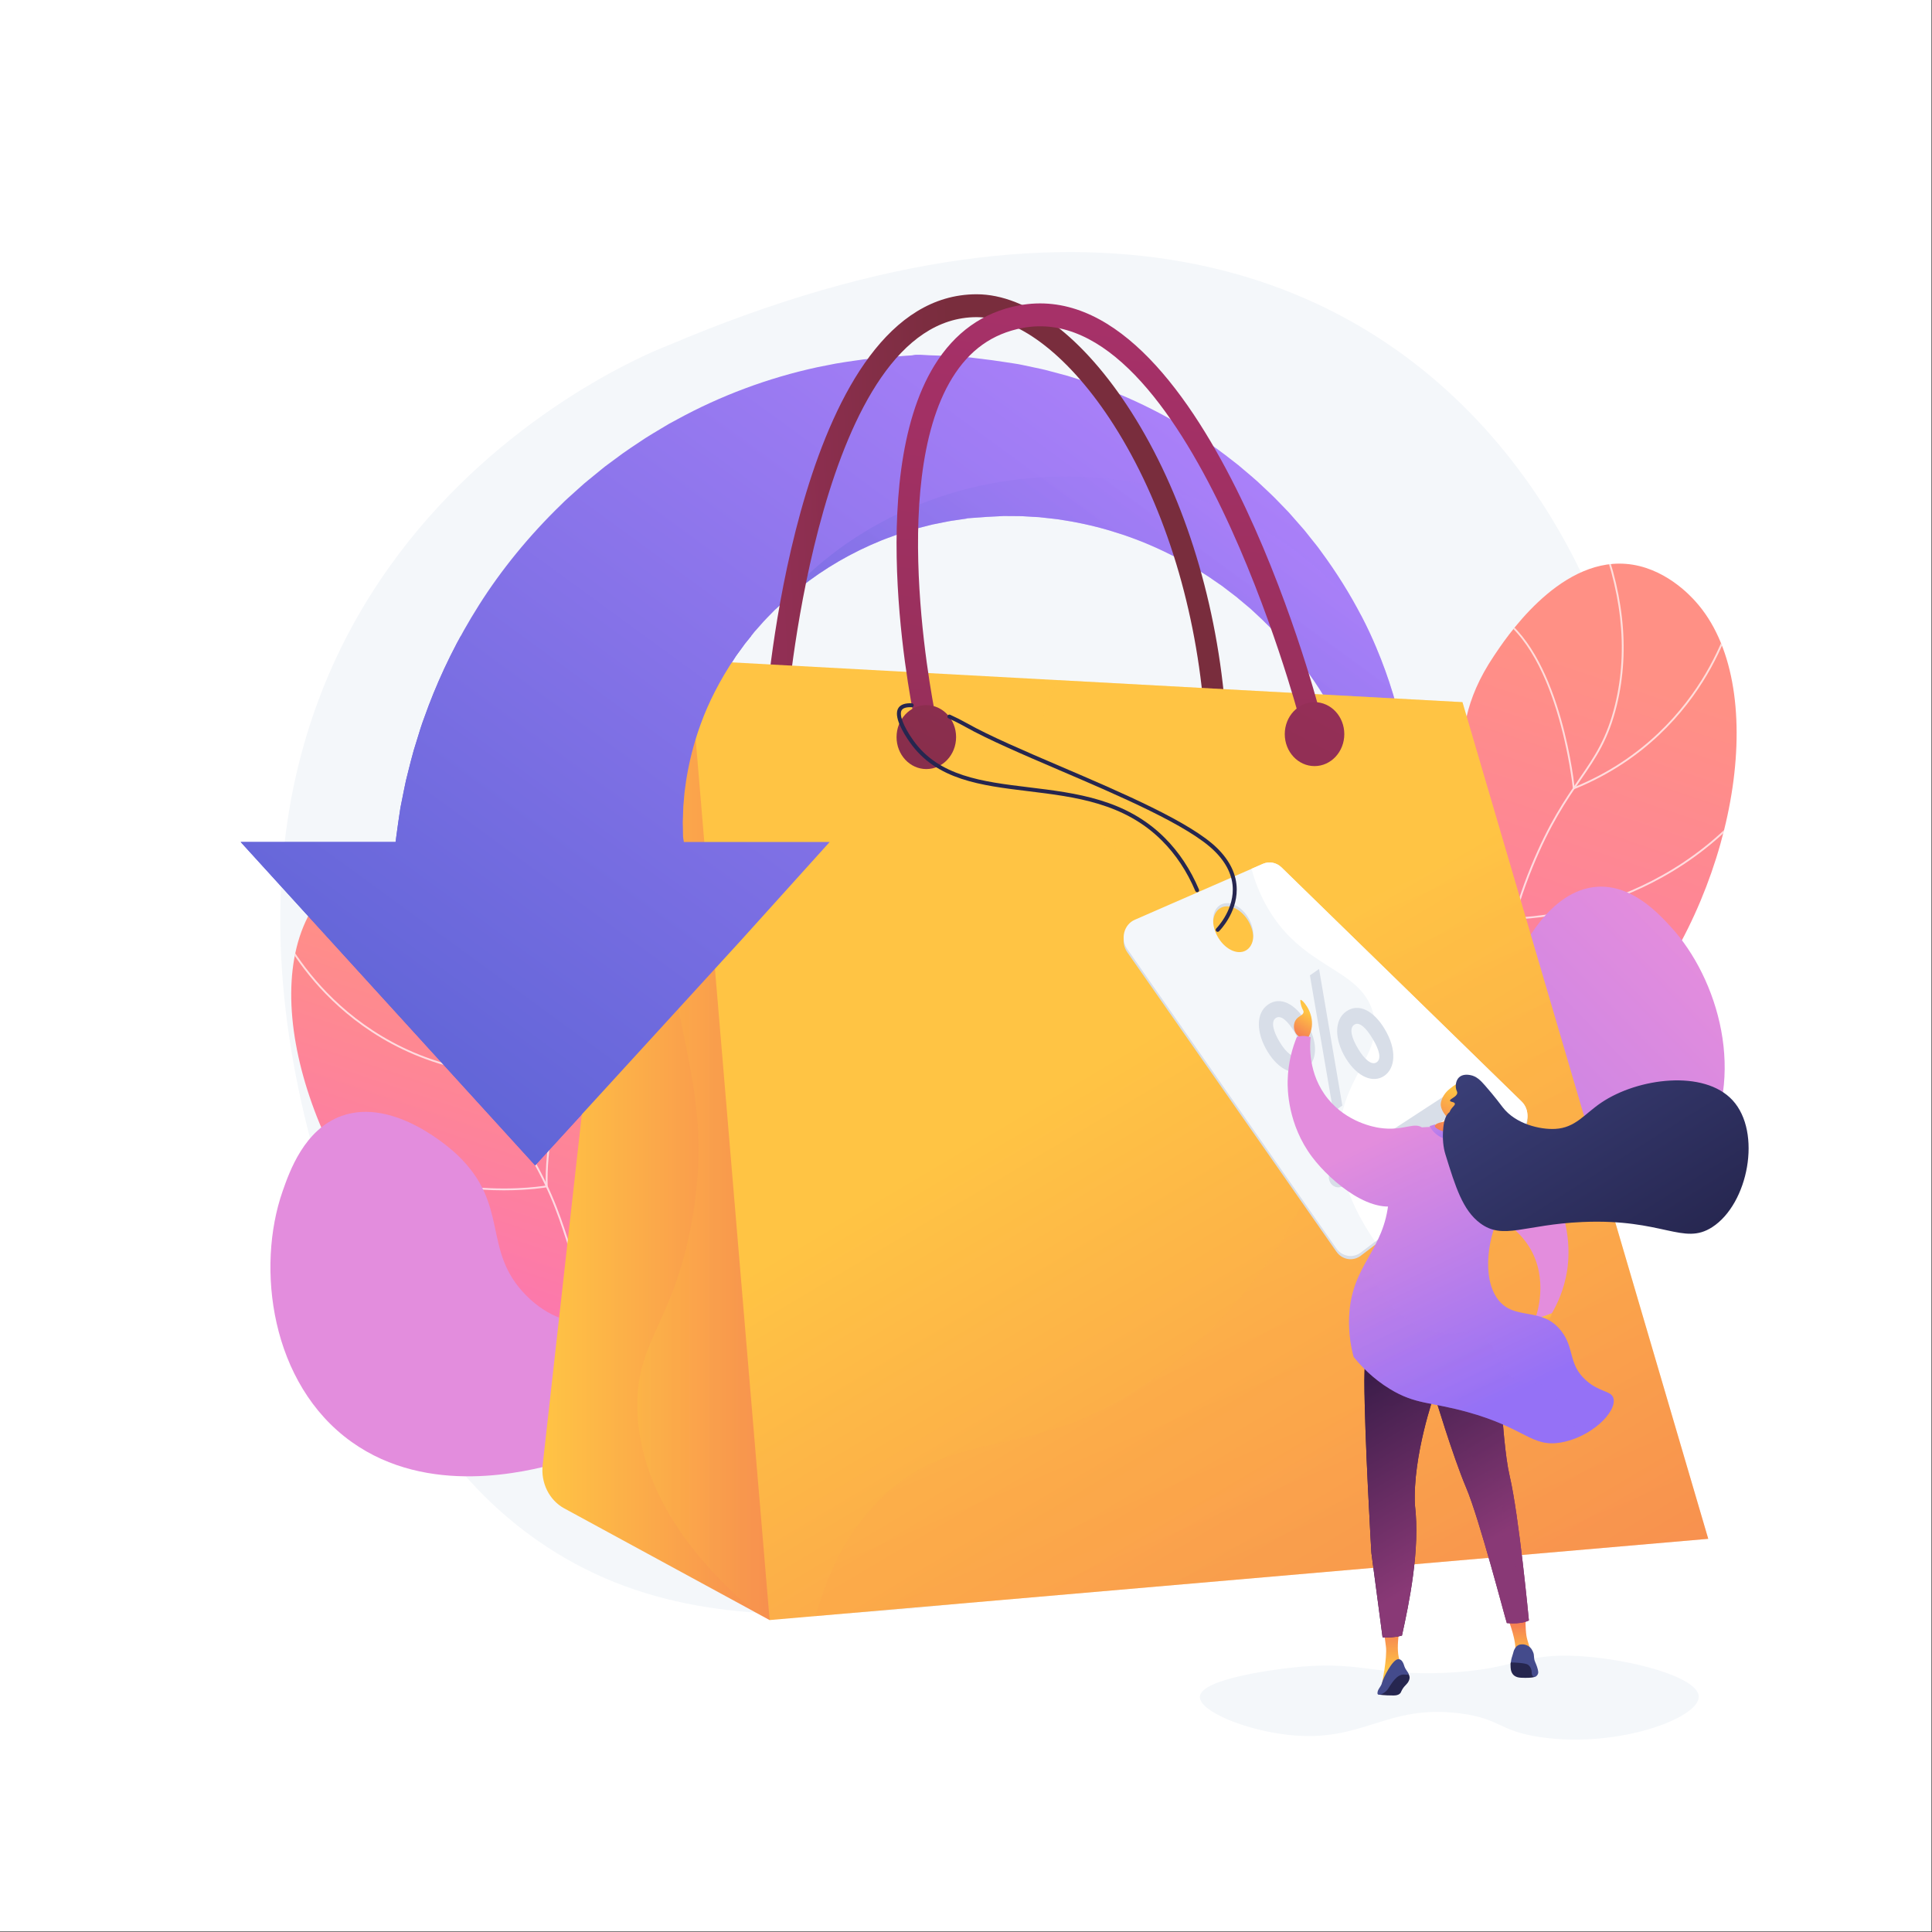 <svg xmlns="http://www.w3.org/2000/svg" xmlns:ns1="http://www.w3.org/1999/xlink" version="1.1" x="0px" y="0px" viewBox="0.0 0.0 3711.0 3711.0" style="enable-background:new 0 0 3710 3710;" xml:space="preserve" width="600" height="600">
<rect x="0.0" y="0.0" width="3711.0" height="3711.0" fill="#333333" stroke="none"/>
<g id="Background">
	<g>
		<g>
			<rect style="fill:#FFFFFF;" width="3710" height="3710" />
		</g>
	</g>
</g>
<g id="Illustration">
	<g>
		<path style="fill:#F4F7FA;" d="M1282.049,664.002c0,0-995.37,367.389-682.994,1535.754    c75.461,282.24,182.734,584.621,433.794,759.57c192.388,134.064,406.707,151.846,641.445,136.752    c36.669-2.358,73.451-5.445,110.258-9.303c203.416-21.322,407.537-66.175,596.939-141.365    c167.872-66.644,352.475-159.677,455.623-311.645c49.156-72.422,97.752-189.651,92.961-277.59    c0-0.01-25.21-462.877,171.515-627.716C3298.315,1563.618,2949.364-45.792,1282.049,664.002z" />
		<g>
			<g>
				<g>
					<defs>
						<path id="SVGID_1_" d="M2522.134,2575.101c-44.199-67.767-101.303-178.843-86.677-307.052        c25.516-223.67,240.627-247.736,337.838-518.077c78.405-218.041-20.172-317.399,96.697-490.768        c19.562-29.019,121.274-186.103,252.629-176.144c74.02,5.61,124.591,61.689,134.084,72.216        c143.483,159.107,81.947,533.987-106.657,775.968c-108.361,139.027-165.187,134.131-375.858,333.323        C2650.399,2381.615,2569.839,2497.681,2522.134,2575.101z" />
					</defs>
					
						<linearGradient id="SVGID_00000075126648976492145010000003780975729583168434_" gradientUnits="userSpaceOnUse" x1="3087.126" y1="1287.209" x2="2671.148" y2="2528.328">
						<stop offset="0" style="stop-color:#FF9085" />
						<stop offset="1" style="stop-color:#FB6FBB" />
					</linearGradient>
					
						<use ns1:href="#SVGID_1_" style="overflow:visible;fill:url(#SVGID_00000075126648976492145010000003780975729583168434_);" />
					<clipPath id="SVGID_00000173851069415828900430000014281657851604153993_">
						<use ns1:href="#SVGID_1_" style="overflow:visible;" />
					</clipPath>
					<g style="opacity:0.7;clip-path:url(#SVGID_00000173851069415828900430000014281657851604153993_);">
						<path style="fill:#FFFFFF;" d="M2536.254,2673.051c-40.423-190.744-23.009-338.496,51.76-439.151        c36.61-49.287,73.55-70.771,112.659-93.518c41.999-24.427,85.431-49.688,129.716-112.671        c43.036-61.202,49.052-104.578,56.669-159.493c6.857-49.447,15.394-110.985,53.976-204.917        c33.817-82.331,64.906-127.569,92.335-167.482c29.685-43.195,53.132-77.313,68.95-142.578        c25.84-106.628,12.687-223.013-39.096-345.923l3.257-1.371c52.081,123.622,65.294,240.749,39.272,348.126        c-15.97,65.899-39.579,100.253-69.471,143.748c-27.33,39.767-58.306,84.84-91.98,166.823        c-38.411,93.518-46.913,154.811-53.744,204.061c-7.682,55.388-13.75,99.137-57.276,161.039        c-44.732,63.617-88.501,89.074-130.832,113.693c-38.785,22.559-75.421,43.865-111.598,92.57        c-74.138,99.806-91.345,246.602-51.139,436.311L2536.254,2673.051z" />
						<path style="fill:#FFFFFF;" d="M3021.392,1516.763l-0.226-2.354c-0.269-2.788-28.398-279.526-161.596-340.415l1.47-3.214        c128.417,58.704,160.335,313.646,163.39,340.941c134.091-54.791,210.635-148.294,251.282-217.266        c44.31-75.19,56.726-138.269,56.845-138.897l3.471,0.663c-0.121,0.634-12.616,64.208-57.2,139.905        c-41.144,69.859-118.825,164.693-255.243,219.752L3021.392,1516.763z" />
						<path style="fill:#FFFFFF;" d="M2908.617,1765.771c-0.04,0-0.064,0-0.074,0l-1.518-0.009l-0.219-1.504        c-10.776-73.995-45.957-154.22-73.574-208.49c-29.951-58.859-57.711-100.728-57.987-101.144l2.94-1.958        c0.278,0.418,28.133,42.427,58.175,101.459c27.556,54.146,62.614,134.043,73.717,208.099        c11.079-0.169,81.575-2.416,170.394-31.681c88.878-29.285,214.819-92.4,310.066-226.765l2.881,2.043        c-95.835,135.197-222.548,198.676-311.969,228.12C2985.91,1765.399,2911.391,1765.771,2908.617,1765.771z" />
						<path style="fill:#FFFFFF;" d="M2829.393,2128.36c-56.717,0-90.385-7.357-90.782-7.445l-1.817-0.406l0.5-1.793        c44.451-159.218-77.947-336.253-79.187-338.023l2.891-2.029c1.247,1.776,123.664,178.837,80.203,339.169        c20.01,3.839,201.544,34.183,434.936-74.457l1.49,3.204c-129.293,60.184-241.721,77.197-313.271,80.872        C2851.912,2128.091,2840.229,2128.36,2829.393,2128.36z" />
					</g>
				</g>
			</g>
			<g>
				
					<linearGradient id="SVGID_00000156587960347464189960000003968074360170220427_" gradientUnits="userSpaceOnUse" x1="895.62" y1="2283.974" x2="-272.125" y2="3243.195" gradientTransform="matrix(0.997 -0.083 0.083 0.997 2193.159 -361.605)">
					<stop offset="0.004" style="stop-color:#E38DDD" />
					<stop offset="1" style="stop-color:#9571F6" />
				</linearGradient>
				<path style="fill:url(#SVGID_00000156587960347464189960000003968074360170220427_);" d="M2492.305,2514.145      c27.804-47.071,75.745-118.582,151.279-189.626c134.35-126.364,221.911-125.133,259.713-222.024      c39.13-100.294-36.189-149.037,13.125-263.504c4.146-9.624,58.044-130.373,152.46-135.726      c66.051-3.745,116.469,50.996,140.125,76.68c91.812,99.685,147.018,288.799,60.575,432.039      c-81.955,135.803-249.767,162.001-303.194,169.98c-93.73,13.998-127.909-9.911-222.081,6.859      C2629.787,2409.216,2544.934,2468.688,2492.305,2514.145z" />
			</g>
		</g>
		<g>
			<g>
				<g>
					<defs>
						<path id="SVGID_00000094586999554738195680000007322293178142061470_" d="M1572.776,3005.121        c31.299-74.256,67.565-193.246,30.491-316.305c-64.677-214.687-279.77-200.122-422.99-447.834        c-115.514-199.789-36.524-314.651-181.812-463.837c-24.318-24.971-151.864-160.885-278.835-127.828        c-71.549,18.627-111.167,82.556-118.604,94.558c-112.404,181.384,14.393,537.88,242.155,741.587        c130.859,117.038,185.684,102.161,427.485,260.019C1412.751,2838.24,1512.291,2937.705,1572.776,3005.121z" />
					</defs>
					
						<linearGradient id="SVGID_00000119810692306831419180000007257332771788936636_" gradientUnits="userSpaceOnUse" x1="1231.837" y1="1934.979" x2="962.674" y2="2738.055">
						<stop offset="0" style="stop-color:#FF9085" />
						<stop offset="1" style="stop-color:#FB6FBB" />
					</linearGradient>
					
						<use ns1:href="#SVGID_00000094586999554738195680000007322293178142061470_" style="overflow:visible;fill:url(#SVGID_00000119810692306831419180000007257332771788936636_);" />
					<clipPath id="SVGID_00000063609099568511389160000008899899413681207457_">
						<use ns1:href="#SVGID_00000094586999554738195680000007322293178142061470_" style="overflow:visible;" />
					</clipPath>
					<g style="opacity:0.7;clip-path:url(#SVGID_00000063609099568511389160000008899899413681207457_);">
						<path style="fill:#FFFFFF;" d="M1576.317,3103.623l-3.533-0.105c5.757-193.054-37.141-333.872-127.501-418.541        c-44.094-41.316-83.778-55.701-125.791-70.931c-45.853-16.621-93.268-33.808-148.391-88.225        c-53.639-52.949-67.346-94.751-84.699-147.674c-15.428-47.057-34.631-105.619-88.864-190.461        c-47.542-74.377-85.895-113.058-119.732-147.184c-37.01-37.327-66.243-66.809-93.584-128.564        c-44.547-100.62-52.371-217.758-23.252-348.158l3.447,0.769c-28.948,129.647-21.199,246.044,23.035,345.958        c27.078,61.158,56.108,90.437,92.863,127.506c33.962,34.253,72.456,73.075,120.202,147.769        c54.472,85.219,73.753,144.018,89.243,191.263c17.205,52.469,30.794,93.911,83.823,146.26        c54.574,53.872,101.618,70.926,147.115,87.417c42.364,15.357,82.379,29.861,127.002,71.674        C1538.831,2767.791,1582.104,2909.511,1576.317,3103.623z" />
						<path style="fill:#FFFFFF;" d="M895.771,2056.431l-2.315-0.48c-143.466-29.767-236.42-108.934-289.136-170.105        c-57.121-66.282-80.643-126.374-80.875-126.974l3.297-1.271c0.23,0.595,23.585,60.214,80.347,126.046        c52.069,60.388,143.662,138.448,284.796,168.364c-1.849-27.348-15.765-282.819,99.669-363.121l2.018,2.9        c-119.755,83.308-98.228,359.505-97.997,362.285L895.771,2056.431z" />
						<path style="fill:#FFFFFF;" d="M967.747,2286.362c-26.357,0-57.752-1.593-92.326-6.432        c-92.863-12.998-228.31-52.738-346.216-168.244l2.474-2.524c117.177,114.794,251.798,154.313,344.099,167.251        c92.221,12.927,161.697,2.632,172.609,0.831c-4.32-143.084,73.572-324.95,74.362-326.777l3.243,1.403        c-0.79,1.826-78.93,184.279-74.026,326.794l0.053,1.517l-1.494,0.28C1050.045,2280.549,1018.095,2286.362,967.747,2286.362z" />
						<path style="fill:#FFFFFF;" d="M1059.918,2632.976c-63.813,0-139.255-7.521-223.314-29.579l0.897-3.418        c247.974,65.071,420.497,3.162,439.463-4.164c-71.032-149.432,17.545-344.672,18.451-346.634l3.209,1.482        c-0.904,1.955-89.445,197.196-17.657,345.325l0.811,1.675l-1.715,0.723        C1278.855,2598.896,1195.743,2632.976,1059.918,2632.976z" />
					</g>
				</g>
			</g>
			<g>
				
					<linearGradient id="SVGID_00000013185533075891892890000015123171569725987216_" gradientUnits="userSpaceOnUse" x1="1924.783" y1="-441.573" x2="2885.186" y2="-1496.831" gradientTransform="matrix(-0.948 0.319 0.319 0.948 -1237.417 79.644)">
					<stop offset="0.004" style="stop-color:#E38DDD" />
					<stop offset="1" style="stop-color:#9571F6" />
				</linearGradient>
				<path style="fill:url(#SVGID_00000013185533075891892890000015123171569725987216_);" d="M1629.578,2734.486      c-50.593-36.863-133.449-90.28-245.099-130.681c-198.589-71.861-290.078-30.825-373.795-115.523      c-86.656-87.673-29.601-173.1-133.396-271.051c-8.727-8.235-120.192-110.709-221.877-73.483      c-71.136,26.043-99.292,106.472-112.503,144.21c-51.272,146.466-23.473,370.328,132.414,481.674      c147.793,105.565,336.096,56.939,395.882,41.078c104.887-27.827,129.966-68.474,236.574-93.587      C1437.426,2686.58,1553.62,2710.586,1629.578,2734.486z" />
			</g>
		</g>
		<g>
			<g>
				
					<linearGradient id="SVGID_00000061473431547555920810000001436192237532689295_" gradientUnits="userSpaceOnUse" x1="1088.33" y1="2282.596" x2="2198.7" y2="760.83">
					<stop offset="0.004" style="stop-color:#6165D7" />
					<stop offset="1" style="stop-color:#AA80F9" />
				</linearGradient>
				<path style="fill:url(#SVGID_00000061473431547555920810000001436192237532689295_);" d="M2714.574,1573.848v3.403      c-29.776-40.666-72.952-24.525-104.897-57.236c-0.596-1.447-11.764-75.524-12.358-76.97      c-17.823-42.751-41.868-89.032-73.26-135.228c-31.18-46.324-70.81-91.924-117.005-133.909      c-5.531-5.445-11.924-10.252-17.837-15.399c-3.02-2.509-6.068-5.104-9.132-7.614l-4.479-3.828      c-1.574-1.276-3.197-2.424-4.772-3.658c-6.337-4.807-12.68-9.656-19.06-14.548l-4.766-3.658l-5.019-3.403      c-3.319-2.297-6.637-4.594-9.956-6.849c-13.1-9.486-27.224-17.695-41.005-26.373c-7.018-4.211-14.379-8.082-21.524-12.08      c-3.531-2-7.147-4.041-10.763-5.998c-3.701-1.829-7.444-3.701-11.102-5.53c-59.042-29.819-123.445-51.385-189.505-63.253      c-8.252-1.362-16.506-2.723-24.843-4.084c-8.294-1.148-16.716-1.871-24.97-2.85l-12.504-1.404l-12.549-0.681l-12.55-0.765      c-4.169-0.213-8.294-0.638-12.506-0.553c-8.337-0.043-16.675-0.128-25.055-0.17c-2.042,0-4.254-0.128-6.167,0l-5.573,0.298      l-11.145,0.596l-11.06,0.552c-0.978,0.043-1.657,0.043-2.935,0.128l-11.357,0.851l-15.185,1.063l-11.359,0.851l-1.913,0.128      l-0.681,0.043c0,0.042-3.955,0,2.682,0.127l-24.547,3.616c-4.04,0.638-8.123,1.021-12.165,1.914l-12.036,2.425l-12.038,2.382      l-5.999,1.191c-2,0.383-3.957,0.978-5.913,1.446c-7.87,1.999-15.738,3.956-23.566,5.998c-3.955,0.851-7.783,2.212-11.613,3.36      l-11.484,3.616l-11.486,3.446l-11.23,4.126c-7.486,2.807-14.973,5.275-22.247,8.252c-7.23,3.063-14.504,6.125-21.695,9.23      c-57.212,25.438-108.642,58.32-152.411,95.88l-8.252,6.892l-7.828,7.359c-5.188,4.849-10.549,9.486-15.484,14.462      c-0.212,0.17-0.382,0.426-0.594,0.596c-9.615,9.954-19.356,19.312-27.99,29.607c-2.297,2.51-4.553,5.062-6.763,7.614      l-3.404,3.743l-3.147,3.998c-4.212,5.19-8.381,10.422-12.549,15.569c-1.022,1.276-2.127,2.509-3.149,3.828l-2.85,3.998      c-1.957,2.681-3.87,5.36-5.785,7.955c-3.743,5.36-7.826,10.294-11.187,15.824c-28.416,42.538-50.067,85.075-64.785,125.657      c-14.847,40.496-23.651,78.482-28.713,112.044c-0.553,4.211-1.107,8.337-1.66,12.421c-0.467,4.041-1.275,7.996-1.446,11.953      c-0.638,7.912-1.277,15.441-1.915,22.63c-0.426,7.317-0.426,14.336-0.723,20.929c-0.127,3.318-0.341,6.551-0.382,9.656      c0.127,3.19,0.212,6.296,0.255,9.274c0.083,5.997,0.17,11.655,0.253,16.93c-0.042,1.489,0.214,2.255,0.299,3.276      c0.127,0.978,0.255,1.957,0.382,2.892c0.17,1.871,0.426,1.616,0.596,3.318c0.127,1.446,0.297,2.127,0.426,2.127h280.026      l-170.151,188.655l-395.559,432.609l-565.752-621.264h297.467c0.426,0,0.893-5.104,1.36-9.103      c1.149-8.635,2.382-17.058,3.743-27.309c0.766-5.104,1.446-9.868,2.256-15.356c0.424-2.68,0.808-5.232,1.234-8.04      c0.382-2.765,0.764-5.743,1.317-8.167c2.085-10.294,4.254-21.141,6.551-32.712c1.234-5.743,2.426-11.613,3.701-17.653      c1.363-6.04,2.979-12.165,4.594-18.461c3.232-12.548,6.381-25.735,10.294-39.305c4.169-13.485,8.508-27.479,12.973-42.027      c2.17-7.316,5.02-14.505,7.658-21.949c2.679-7.317,5.444-14.846,8.252-22.503c23.099-60.616,54.618-126.635,96.773-192.994      c41.985-66.401,95.454-132.547,158.92-193.886c7.7-7.87,16.207-15.058,24.418-22.588c4.169-3.701,8.294-7.444,12.464-11.187      l6.337-5.615l6.466-5.36c8.719-7.104,17.526-14.293,26.289-21.482l6.636-5.36l6.89-5.104c4.638-3.446,9.232-6.849,13.868-10.252      c18.164-13.91,37.688-26.459,57.085-39.39c9.783-6.295,19.906-12.166,29.988-18.249c4.977-2.977,10.04-5.955,15.102-9.018      c5.188-2.807,10.379-5.615,15.568-8.422c82.778-45.345,174.234-79.758,269.18-100.346c11.868-2.34,23.822-4.722,35.731-7.061      c11.912-2.212,24.033-3.743,36.03-5.573l18.035-2.552l18.164-1.787l18.12-1.744c6.042-0.553,12.038-1.234,18.122-1.447      c12.08-0.553,24.204-1.999,36.327-2.552c2.976-0.128,6.04-1.276,9.06-1.276h9.104l18.079,1.021l18.078,0.596      c6.04,0,12.08,0.808,18.079,1.106l35.945,2.169c8.167,0.128,2.806,0.213,4.891,0.255l0.935,0.128l1.915,0.213l3.743,0.51      l7.571,0.936l15.059,1.872l7.573,0.936l3.743,0.467l4.636,0.639l19.059,2.807l19.055,2.893l9.444,1.489      c3.105,0.51,5.87,1.191,8.848,1.786c11.613,2.467,23.225,4.977,34.838,7.401c5.785,1.149,11.486,2.808,17.185,4.296      l17.144,4.552l17.015,4.552l16.801,5.317c11.145,3.615,22.332,7.018,33.264,10.932c10.934,4.083,21.78,8.167,32.626,12.251      c86.056,34.201,164.58,79.843,232.088,132.973c4.254,3.275,8.464,6.593,12.674,9.868c4.127,3.403,8.169,6.849,12.209,10.337      c8.084,6.891,16.207,13.527,23.992,20.588c15.355,14.42,30.669,28.245,44.665,43.219c3.573,3.658,7.062,7.359,10.635,10.974      l5.232,5.445l5.02,5.657c6.678,7.572,13.27,15.101,19.78,22.545l4.891,5.615l4.679,5.785c3.02,3.871,6.125,7.699,9.145,11.528      c6.04,7.699,12.379,15.016,17.823,22.971c30.84,41.644,56.959,83.842,78.568,125.444c10.549,20.206,19.95,40.326,28.246,60.191      c25.649,60.659,42.112,118.383,52.491,169.811c1.149,6.466,2.382,12.804,3.531,19.057c1.105,6.211,2.424,12.294,3.147,18.376      c1.616,12.124,3.234,23.736,4.721,34.924c1.277,11.23,1.957,22.035,2.894,32.286c0.382,5.104,0.893,10.082,1.19,15.016      c0.17,4.849,1.192,9.614,1.404,14.293C2713.085,1556.747,2714.574,1565.638,2714.574,1573.848z" />
				
					<linearGradient id="SVGID_00000098907868455330085580000017181386457915399557_" gradientUnits="userSpaceOnUse" x1="1984.599" y1="1534.477" x2="2386.125" y2="984.184">
					<stop offset="0.004" style="stop-color:#6165D7" />
					<stop offset="1" style="stop-color:#AA80F9" />
				</linearGradient>
				<path style="opacity:0.4;fill:url(#SVGID_00000098907868455330085580000017181386457915399557_);" d="M2714.574,1573.848v3.403      c-29.776-40.666-73.099-19.667-105.044-52.378c-0.596-1.447-11.045-77.335-11.639-78.781      c-17.823-42.751-42.44-92.079-73.833-138.275c-31.18-46.324-70.81-91.924-117.005-133.909      c-5.531-5.445-11.924-10.252-17.837-15.399c-3.02-2.509-6.068-5.104-9.132-7.614l-4.479-3.828      c-1.574-1.276-3.197-2.424-4.772-3.658c-6.337-4.807-12.68-9.656-19.06-14.548l-4.766-3.658l-5.019-3.403      c-3.319-2.297-6.637-4.594-9.956-6.849c-13.1-9.486-27.224-17.695-41.005-26.373c-7.018-4.211-14.379-8.082-21.524-12.08      c-3.531-2-7.147-4.041-10.763-5.998c-3.701-1.829-7.444-3.701-11.102-5.53c-59.042-29.819-123.445-51.385-189.505-63.253      c-8.252-1.362-16.506-2.723-24.843-4.084c-8.294-1.148-16.716-1.871-24.97-2.85l-12.504-1.404l-12.549-0.681l-12.55-0.765      c-4.169-0.213-8.294-0.638-12.506-0.553c-8.337-0.043-16.675-0.128-25.055-0.17c-2.042,0-4.254-0.128-6.167,0l-5.573,0.298      l-11.145,0.596l-11.06,0.552c-0.978,0.043-1.657,0.043-2.935,0.128l-11.357,0.851l-15.185,1.063l-11.359,0.851l-1.913,0.128      l-0.681,0.043c0,0.042-3.955,0,2.682,0.127l-24.547,3.616c-4.04,0.638-8.123,1.021-12.165,1.914l-12.036,2.425l-12.038,2.382      l-5.999,1.191c-2,0.383-3.957,0.978-5.913,1.446c-7.87,1.999-15.738,3.956-23.566,5.998c-3.955,0.851-7.783,2.212-11.613,3.36      l-11.484,3.616l-11.486,3.446l-11.23,4.126c-7.486,2.807-14.973,5.275-22.247,8.252c-7.23,3.063-14.504,6.125-21.695,9.23      c-57.212,25.438-108.642,58.32-152.411,95.88l-8.252,6.892l-7.828,7.359c-5.188,4.849-10.549,9.486-15.484,14.462      c-0.212,0.17-0.382,0.426-0.594,0.596c125.698-155.645,329.327-256.758,559.116-256.758      c235.447,0,443.412,106.131,568.219,268.243c10.549,20.206,19.95,40.326,28.246,60.191      c25.649,60.659,42.112,118.383,52.491,169.811c1.149,6.466,2.382,12.804,3.531,19.057c1.105,6.211,2.424,12.294,3.147,18.376      c1.616,12.124,3.234,23.736,4.721,34.924c1.277,11.23,1.957,22.035,2.894,32.286c0.382,5.104,0.893,10.082,1.19,15.016      c0.17,4.849,1.192,9.614,1.404,14.293C2713.085,1556.747,2714.574,1565.638,2714.574,1573.848z" />
			</g>
			<g>
				
					<linearGradient id="SVGID_00000183941911404161054590000006467307008410787971_" gradientUnits="userSpaceOnUse" x1="1117.302" y1="1013.613" x2="1839.571" y2="982.21">
					<stop offset="0" style="stop-color:#AB316D" />
					<stop offset="1" style="stop-color:#792D3D" />
				</linearGradient>
				<path style="fill:url(#SVGID_00000183941911404161054590000006467307008410787971_);" d="M2332.277,1376.371      c-10.425,0-19.333-8.514-20.343-19.888c-17.914-201.9-79.202-393.73-172.574-540.162      c-82.715-129.725-181.189-207.136-263.466-207.136c-0.095,0-0.18,0-0.275,0c-299.68,0.628-362.367,739.626-362.964,747.094      c-0.969,12.093-10.834,21.047-22.138,20.012c-11.256-1.041-19.598-11.685-18.632-23.773      c2.567-32.12,66.731-786.575,403.653-787.283c0.12,0,0.242,0,0.36,0c97.215,0,205.521,82.438,297.223,226.252      c97.22,152.473,160.986,351.642,179.547,560.822c1.072,12.082-7.178,22.812-18.427,23.965      C2333.583,1376.339,2332.926,1376.371,2332.277,1376.371z" />
				
					<linearGradient id="SVGID_00000102513535268197097680000015987894229383979919_" gradientUnits="userSpaceOnUse" x1="1041.804" y1="2189.816" x2="1717.323" y2="2189.816">
					<stop offset="0" style="stop-color:#FFC444" />
					<stop offset="0.996" style="stop-color:#F36F56" />
				</linearGradient>
				<path style="fill:url(#SVGID_00000102513535268197097680000015987894229383979919_);" d="M1083.805,2897.295l394.495,214.519      l239.023-787.815l-393.844-1056.18l-111.678,29.411l-169.45,1516.863C1038.516,2848.428,1055.08,2881.675,1083.805,2897.295z" />
				
					<linearGradient id="SVGID_00000155858751293344529210000002597074358677932468_" gradientUnits="userSpaceOnUse" x1="1224.177" y1="2189.816" x2="1717.323" y2="2189.816">
					<stop offset="0" style="stop-color:#FFC444" />
					<stop offset="0.996" style="stop-color:#F36F56" />
				</linearGradient>
				<path style="opacity:0.3;fill:url(#SVGID_00000155858751293344529210000002597074358677932468_);" d="M1717.323,2323.998      l-393.844-1056.179l-65.872,17.348c-9.134,141.016-5.12,257.076,1.084,341.577c26.402,359.596,114.085,459.663,71.608,710.524      c-35.319,208.588-112.45,236.898-105.708,377.235c7.344,152.843,106.595,280.833,224.599,381.482l29.109,15.827      L1717.323,2323.998z" />
				
					<linearGradient id="SVGID_00000139295922492848397800000012056339550433148038_" gradientUnits="userSpaceOnUse" x1="2051.898" y1="2075.598" x2="3231.562" y2="4063.153">
					<stop offset="0" style="stop-color:#FFC444" />
					<stop offset="0.996" style="stop-color:#F36F56" />
				</linearGradient>
				<polygon style="fill:url(#SVGID_00000139295922492848397800000012056339550433148038_);" points="1323.479,1267.819       2809.082,1348.698 3281.199,2955.782 1478.3,3111.814     " />
				<g style="opacity:0.3;">
					
						<linearGradient id="SVGID_00000016768438524332541400000012468778155454131879_" gradientUnits="userSpaceOnUse" x1="2048.461" y1="1899.206" x2="3003.462" y2="4142.012">
						<stop offset="0" style="stop-color:#FFC444" />
						<stop offset="0.996" style="stop-color:#F36F56" />
					</linearGradient>
					<path style="fill:url(#SVGID_00000016768438524332541400000012468778155454131879_);" d="M2809.082,1348.697l-774.752-42.178       c-13.072,20.556-30.39,54.042-33.615,96.763c-19.073,252.664,502.286,334.461,548.997,644.599       c35.563,236.12-183.258,508.565-378.501,629.948c-205.705,127.885-345.086,63.121-484.208,205.101       c-61.128,62.381-98.351,140.388-120.487,221.248l1714.684-148.395L2809.082,1348.697z" />
				</g>
				
					<linearGradient id="SVGID_00000138559144025966651310000002887733236957270200_" gradientUnits="userSpaceOnUse" x1="2224.639" y1="359.01" x2="1910.622" y2="3039.372">
					<stop offset="0" style="stop-color:#AB316D" />
					<stop offset="1" style="stop-color:#792D3D" />
				</linearGradient>
				<path style="fill:url(#SVGID_00000138559144025966651310000002887733236957270200_);" d="M1779.146,1412.494      c-9.286,0-17.69-6.835-19.903-16.964c-4.181-19.142-100.821-471.436,35.444-693.406      c39.056-63.618,93.622-102.461,162.178-115.449c352.255-66.666,569.133,745.946,578.194,780.572      c3.054,11.685-3.285,23.816-14.161,27.099c-10.889,3.294-22.175-3.53-25.232-15.209      c-2.123-8.091-215.609-809.119-531.693-749.176c-57.846,10.956-102.045,42.475-135.124,96.355      c-126.666,206.337-30.749,654.677-29.766,659.184c2.58,11.813-4.248,23.638-15.247,26.412      C1782.265,1412.306,1780.692,1412.494,1779.146,1412.494z" />
				
					<linearGradient id="SVGID_00000166649663855009671350000015073291002723585980_" gradientUnits="userSpaceOnUse" x1="2389.931" y1="254.102" x2="1481.371" y2="1982.579">
					<stop offset="0" style="stop-color:#AB316D" />
					<stop offset="1" style="stop-color:#792D3D" />
				</linearGradient>
				
					<ellipse style="fill:url(#SVGID_00000166649663855009671350000015073291002723585980_);" cx="1779.29" cy="1415.808" rx="57.179" ry="61.414" />
				
					<linearGradient id="SVGID_00000084492112588633691770000003918444269719211145_" gradientUnits="userSpaceOnUse" x1="2962.422" y1="577.879" x2="2053.865" y2="2306.35">
					<stop offset="0" style="stop-color:#AB316D" />
					<stop offset="1" style="stop-color:#792D3D" />
				</linearGradient>
				
					<ellipse style="fill:url(#SVGID_00000084492112588633691770000003918444269719211145_);" cx="2524.966" cy="1410.112" rx="57.179" ry="61.414" />
				<path style="fill:#D8DEE8;" d="M2922.773,2122.009l-461.233-449.748c-9.722-9.48-23.644-12.132-35.809-6.822l-246.143,107.462      c-20.742,9.056-27.892,36.745-14.456,55.982l401.716,575.162c11.104,15.897,31.977,19.403,47.068,7.906l305.661-232.877      C2937.371,2165.517,2938.926,2137.759,2922.773,2122.009z M2395.35,1830.367c-15.541,11.222-40.035,1.317-54.708-22.125      c-14.674-23.442-13.97-51.543,1.571-62.765c15.541-11.222,40.035-1.317,54.708,22.125      C2411.594,1791.044,2410.891,1819.144,2395.35,1830.367z" />
				<path style="fill:#F4F7FA;" d="M2922.773,2115.871l-461.233-449.748c-9.722-9.48-23.644-12.132-35.809-6.822l-246.143,107.462      c-20.742,9.056-27.892,36.745-14.456,55.982l401.716,575.162c11.104,15.897,31.977,19.404,47.068,7.906l305.661-232.877      C2937.371,2159.379,2938.926,2131.621,2922.773,2115.871z M2395.35,1824.229c-15.541,11.222-40.035,1.317-54.708-22.125      c-14.674-23.442-13.97-51.543,1.571-62.765c15.541-11.222,40.035-1.317,54.708,22.125      C2411.594,1784.906,2410.891,1813.006,2395.35,1824.229z" />
				<g>
					<path style="fill:#26264F;" d="M2299.492,1713.778c-1.473,0-2.873-0.866-3.485-2.308       c-15.978-37.667-37.529-70.203-64.055-96.704c-72.681-72.615-166.536-84.033-257.302-95.075       c-90.317-10.988-175.626-21.366-226.585-93.24c-12.9-18.193-32.937-51.076-22.188-66.899       c4.312-6.346,12.922-9.268,25.569-8.662c2.088,0.098,3.699,1.871,3.601,3.958c-0.098,2.089-1.846,3.734-3.959,3.601       c-6.771-0.316-15.549,0.35-18.951,5.357c-5.711,8.407,2.964,31.279,22.103,58.269c49.023,69.143,132.717,79.324,221.325,90.104       c92.039,11.196,187.209,22.774,261.736,97.233c27.217,27.193,49.313,60.536,65.671,99.104c0.817,1.923-0.081,4.144-2.005,4.961       C2300.486,1713.681,2299.985,1713.778,2299.492,1713.778z" />
				</g>
				<g>
					<path style="fill:#26264F;" d="M2338.888,1789.889c-0.972,0-1.944-0.372-2.683-1.115c-1.474-1.481-1.467-3.876,0.013-5.351       c0.318-0.318,31.899-32.277,31.744-74.904c-0.094-26.183-12.008-51.11-35.406-74.088       c-49.617-48.725-181.267-105.157-297.419-154.946c-70.895-30.388-137.857-59.093-181.831-83.843       c-9.973-5.614-20.521-10.943-31.356-15.841c-1.903-0.86-2.749-3.102-1.888-5.006c0.859-1.904,3.1-2.752,5.007-1.889       c11.034,4.989,21.783,10.419,31.949,16.142c43.618,24.549,110.398,53.175,181.099,83.481       c116.765,50.051,249.109,106.781,299.741,156.503c24.917,24.468,37.592,51.228,37.671,79.535       c0.129,45.823-32.584,78.84-33.977,80.223C2340.815,1789.523,2339.851,1789.889,2338.888,1789.889z" />
				</g>
				<path style="fill:#FFFFFF;" d="M2922.773,2115.87l-461.233-449.748c-9.722-9.479-23.644-12.131-35.808-6.821l-21.921,9.57      c5.731,20.907,14.313,44.426,27.407,68.437c68.132,124.93,179.908,119.54,205.734,206.241      c22.887,76.838-53.885,118.06-64.006,225.883c-5.057,53.873,6.485,125.536,68.31,215.551l278.321-212.048      C2937.371,2159.379,2938.926,2131.621,2922.773,2115.87z" />
				<g>
					<path style="fill:#D8DEE8;" d="M2508.898,1962.784c25.264,41.78,20.039,76.438-0.091,90.479       c-21.199,14.788-51.65,3.707-74.313-33.773c-21.55-35.635-22.692-73.277,1.075-89.858       C2459.552,1912.903,2488.277,1928.683,2508.898,1962.784z M2457.948,2001.382c12.634,20.891,26.661,32.508,36.084,25.935       c9.205-6.423,5.532-23.076-8.03-45.504c-12.261-20.276-25.591-33.254-35.655-26.233       C2440.71,1962.302,2445.876,1981.415,2457.948,2001.382z M2561.048,2135.633l-44.963-262.167l17.558-12.249l44.753,262.314       L2561.048,2135.633z M2659.271,1975.822c25.264,41.782,20.039,76.442-0.089,90.483c-20.985,14.64-51.436,3.556-74.314-33.774       c-21.551-35.638-22.692-73.278,1.077-89.859C2609.929,1925.941,2638.652,1941.721,2659.271,1975.822z M2608.536,2014.272       c12.419,21.041,26.447,32.659,35.869,26.086c9.207-6.423,5.53-23.079-8.031-45.506c-12.261-20.276-25.373-33.404-35.439-26.383       C2591.087,1975.341,2596.46,1994.303,2608.536,2014.272z" />
				</g>
				<path style="fill:#D8DEE8;" d="M2570.71,2280.667c-6.179,0-12.209-3.364-15.651-9.452c-5.24-9.271-2.489-21.354,6.143-26.984      l222.115-144.822c8.633-5.622,19.882-2.668,25.123,6.599c5.239,9.272,2.489,21.354-6.144,26.984l-222.115,144.822      C2577.218,2279.746,2573.943,2280.667,2570.71,2280.667z" />
			</g>
			<g>
				<defs>
					
						<rect id="SVGID_00000141418615955441415980000008599741314618048689_" x="443.112" y="1221.609" width="1229.541" height="1112.947" />
				</defs>
				<clipPath id="SVGID_00000102529890496545886680000001961527511909542554_">
					<use ns1:href="#SVGID_00000141418615955441415980000008599741314618048689_" style="overflow:visible;" />
				</clipPath>
				<g style="clip-path:url(#SVGID_00000102529890496545886680000001961527511909542554_);">
					
						<linearGradient id="SVGID_00000155868199931300460450000002910457130998890928_" gradientUnits="userSpaceOnUse" x1="1088.33" y1="2282.596" x2="2198.7" y2="760.83">
						<stop offset="0.004" style="stop-color:#6165D7" />
						<stop offset="1" style="stop-color:#AA80F9" />
					</linearGradient>
					<path style="fill:url(#SVGID_00000155868199931300460450000002910457130998890928_);" d="M2714.574,1573.848v3.403       c-29.776-40.666-72.952-24.525-104.897-57.236c-0.596-1.447-11.764-75.524-12.358-76.97       c-17.823-42.751-41.868-89.032-73.26-135.228c-31.18-46.324-70.81-91.924-117.005-133.909       c-5.531-5.445-11.924-10.252-17.837-15.399c-3.02-2.509-6.068-5.104-9.132-7.614l-4.479-3.828       c-1.574-1.276-3.197-2.424-4.772-3.658c-6.337-4.807-12.68-9.656-19.06-14.548l-4.766-3.658l-5.019-3.403       c-3.319-2.297-6.637-4.594-9.956-6.849c-13.1-9.486-27.224-17.695-41.005-26.373c-7.018-4.211-14.379-8.082-21.524-12.08       c-3.531-2-7.147-4.041-10.763-5.998c-3.701-1.829-7.444-3.701-11.102-5.53c-59.042-29.819-123.445-51.385-189.505-63.253       c-8.252-1.362-16.506-2.723-24.843-4.084c-8.294-1.148-16.716-1.871-24.97-2.85l-12.504-1.404l-12.549-0.681l-12.55-0.765       c-4.169-0.213-8.294-0.638-12.506-0.553c-8.337-0.043-16.675-0.128-25.055-0.17c-2.042,0-4.254-0.128-6.167,0l-5.573,0.298       l-11.145,0.596l-11.06,0.552c-0.978,0.043-1.657,0.043-2.935,0.128l-11.357,0.851l-15.185,1.063l-11.359,0.851l-1.913,0.128       l-0.681,0.043c0,0.042-3.955,0,2.682,0.127l-24.547,3.616c-4.04,0.638-8.123,1.021-12.165,1.914l-12.036,2.425l-12.038,2.382       l-5.999,1.191c-2,0.383-3.957,0.978-5.913,1.446c-7.87,1.999-15.738,3.956-23.566,5.998c-3.955,0.851-7.783,2.212-11.613,3.36       l-11.484,3.616l-11.486,3.446l-11.23,4.126c-7.486,2.807-14.973,5.275-22.247,8.252c-7.23,3.063-14.504,6.125-21.695,9.23       c-57.212,25.438-108.642,58.32-152.411,95.88l-8.252,6.892l-7.828,7.359c-5.188,4.849-10.549,9.486-15.484,14.462       c-0.212,0.17-0.382,0.426-0.594,0.596c-9.615,9.954-19.356,19.312-27.99,29.607c-2.297,2.51-4.553,5.062-6.763,7.614       l-3.404,3.743l-3.147,3.998c-4.212,5.19-8.381,10.422-12.549,15.569c-1.022,1.276-2.127,2.509-3.149,3.828l-2.85,3.998       c-1.957,2.681-3.87,5.36-5.785,7.955c-3.743,5.36-7.826,10.294-11.187,15.824c-28.416,42.538-50.067,85.075-64.785,125.657       c-14.847,40.496-23.651,78.482-28.713,112.044c-0.553,4.211-1.107,8.337-1.66,12.421c-0.467,4.041-1.275,7.996-1.446,11.953       c-0.638,7.912-1.277,15.441-1.915,22.63c-0.426,7.317-0.426,14.336-0.723,20.929c-0.127,3.318-0.341,6.551-0.382,9.656       c0.127,3.19,0.212,6.296,0.255,9.274c0.083,5.997,0.17,11.655,0.253,16.93c-0.042,1.489,0.214,2.255,0.299,3.276       c0.127,0.978,0.255,1.957,0.382,2.892c0.17,1.871,0.426,1.616,0.596,3.318c0.127,1.446,0.297,2.127,0.426,2.127h280.026       l-170.151,188.655l-395.559,432.609l-565.752-621.264h297.467c0.426,0,0.893-5.104,1.36-9.103       c1.149-8.635,2.382-17.058,3.743-27.309c0.766-5.104,1.446-9.868,2.256-15.356c0.424-2.68,0.808-5.232,1.234-8.04       c0.382-2.765,0.764-5.743,1.317-8.167c2.085-10.294,4.254-21.141,6.551-32.712c1.234-5.743,2.426-11.613,3.701-17.653       c1.363-6.04,2.979-12.165,4.594-18.461c3.232-12.548,6.381-25.735,10.294-39.305c4.169-13.485,8.508-27.479,12.973-42.027       c2.17-7.316,5.02-14.505,7.658-21.949c2.679-7.317,5.444-14.846,8.252-22.503c23.099-60.616,54.618-126.635,96.773-192.994       c41.985-66.401,95.454-132.547,158.92-193.886c7.7-7.87,16.207-15.058,24.418-22.588c4.169-3.701,8.294-7.444,12.464-11.187       l6.337-5.615l6.466-5.36c8.719-7.104,17.526-14.293,26.289-21.482l6.636-5.36l6.89-5.104       c4.638-3.446,9.232-6.849,13.868-10.252c18.164-13.91,37.688-26.459,57.085-39.39c9.783-6.295,19.906-12.166,29.988-18.249       c4.977-2.977,10.04-5.955,15.102-9.018c5.188-2.807,10.379-5.615,15.568-8.422c82.778-45.345,174.234-79.758,269.18-100.346       c11.868-2.34,23.822-4.722,35.731-7.061c11.912-2.212,24.033-3.743,36.03-5.573l18.035-2.552l18.164-1.787l18.12-1.744       c6.042-0.553,12.038-1.234,18.122-1.447c12.08-0.553,24.204-1.999,36.327-2.552c2.976-0.128,6.04-1.276,9.06-1.276h9.104       l18.079,1.021l18.078,0.596c6.04,0,12.08,0.808,18.079,1.106l35.945,2.169c8.167,0.128,2.806,0.213,4.891,0.255l0.935,0.128       l1.915,0.213l3.743,0.51l7.571,0.936l15.059,1.872l7.573,0.936l3.743,0.467l4.636,0.639l19.059,2.807l19.055,2.893l9.444,1.489       c3.105,0.51,5.87,1.191,8.848,1.786c11.613,2.467,23.225,4.977,34.838,7.401c5.785,1.149,11.486,2.808,17.185,4.296       l17.144,4.552l17.015,4.552l16.801,5.317c11.145,3.615,22.332,7.018,33.264,10.932c10.934,4.083,21.78,8.167,32.626,12.251       c86.056,34.201,164.58,79.843,232.088,132.973c4.254,3.275,8.464,6.593,12.674,9.868c4.127,3.403,8.169,6.849,12.209,10.337       c8.084,6.891,16.207,13.527,23.992,20.588c15.355,14.42,30.669,28.245,44.665,43.219c3.573,3.658,7.062,7.359,10.635,10.974       l5.232,5.445l5.02,5.657c6.678,7.572,13.27,15.101,19.78,22.545l4.891,5.615l4.679,5.785c3.02,3.871,6.125,7.699,9.145,11.528       c6.04,7.699,12.379,15.016,17.823,22.971c30.84,41.644,56.959,83.842,78.568,125.444c10.549,20.206,19.95,40.326,28.246,60.191       c25.649,60.659,42.112,118.383,52.491,169.811c1.149,6.466,2.382,12.804,3.531,19.057c1.105,6.211,2.424,12.294,3.147,18.376       c1.616,12.124,3.234,23.736,4.721,34.924c1.277,11.23,1.957,22.035,2.894,32.286c0.382,5.104,0.893,10.082,1.19,15.016       c0.17,4.849,1.192,9.614,1.404,14.293C2713.085,1556.747,2714.574,1565.638,2714.574,1573.848z" />
					
						<linearGradient id="SVGID_00000085939396240631653870000006526768756616672427_" gradientUnits="userSpaceOnUse" x1="1984.599" y1="1534.477" x2="2386.125" y2="984.184">
						<stop offset="0.004" style="stop-color:#6165D7" />
						<stop offset="1" style="stop-color:#AA80F9" />
					</linearGradient>
					<path style="opacity:0.4;fill:url(#SVGID_00000085939396240631653870000006526768756616672427_);" d="M2714.574,1573.848v3.403       c-29.776-40.666-73.099-19.667-105.044-52.378c-0.596-1.447-11.045-77.335-11.639-78.781       c-17.823-42.751-42.44-92.079-73.833-138.275c-31.18-46.324-70.81-91.924-117.005-133.909       c-5.531-5.445-11.924-10.252-17.837-15.399c-3.02-2.509-6.068-5.104-9.132-7.614l-4.479-3.828       c-1.574-1.276-3.197-2.424-4.772-3.658c-6.337-4.807-12.68-9.656-19.06-14.548l-4.766-3.658l-5.019-3.403       c-3.319-2.297-6.637-4.594-9.956-6.849c-13.1-9.486-27.224-17.695-41.005-26.373c-7.018-4.211-14.379-8.082-21.524-12.08       c-3.531-2-7.147-4.041-10.763-5.998c-3.701-1.829-7.444-3.701-11.102-5.53c-59.042-29.819-123.445-51.385-189.505-63.253       c-8.252-1.362-16.506-2.723-24.843-4.084c-8.294-1.148-16.716-1.871-24.97-2.85l-12.504-1.404l-12.549-0.681l-12.55-0.765       c-4.169-0.213-8.294-0.638-12.506-0.553c-8.337-0.043-16.675-0.128-25.055-0.17c-2.042,0-4.254-0.128-6.167,0l-5.573,0.298       l-11.145,0.596l-11.06,0.552c-0.978,0.043-1.657,0.043-2.935,0.128l-11.357,0.851l-15.185,1.063l-11.359,0.851l-1.913,0.128       l-0.681,0.043c0,0.042-3.955,0,2.682,0.127l-24.547,3.616c-4.04,0.638-8.123,1.021-12.165,1.914l-12.036,2.425l-12.038,2.382       l-5.999,1.191c-2,0.383-3.957,0.978-5.913,1.446c-7.87,1.999-15.738,3.956-23.566,5.998c-3.955,0.851-7.783,2.212-11.613,3.36       l-11.484,3.616l-11.486,3.446l-11.23,4.126c-7.486,2.807-14.973,5.275-22.247,8.252c-7.23,3.063-14.504,6.125-21.695,9.23       c-57.212,25.438-108.642,58.32-152.411,95.88l-8.252,6.892l-7.828,7.359c-5.188,4.849-10.549,9.486-15.484,14.462       c-0.212,0.17-0.382,0.426-0.594,0.596c125.698-155.645,329.327-256.758,559.116-256.758       c235.447,0,443.412,106.131,568.219,268.243c10.549,20.206,19.95,40.326,28.246,60.191       c25.649,60.659,42.112,118.383,52.491,169.811c1.149,6.466,2.382,12.804,3.531,19.057c1.105,6.211,2.424,12.294,3.147,18.376       c1.616,12.124,3.234,23.736,4.721,34.924c1.277,11.23,1.957,22.035,2.894,32.286c0.382,5.104,0.893,10.082,1.19,15.016       c0.17,4.849,1.192,9.614,1.404,14.293C2713.085,1556.747,2714.574,1565.638,2714.574,1573.848z" />
				</g>
			</g>
		</g>
		<g>
			<path style="fill:#F4F7FA;" d="M2474.398,3203.986c136.074-16.535,164.165,15.443,302.603,9.169     c136.171-6.171,145.516-38.765,256.754-32.094c100.008,5.998,228.786,40.521,229.245,77.944     c0.505,41.191-154.288,99.108-302.604,77.944c-82.53-11.777-76.833-35.736-155.887-45.849     c-143.218-18.322-185.321,57.318-330.112,41.264c-83.778-9.289-171.239-45.874-169.642-73.358     C2306.768,3224.356,2450.155,3206.932,2474.398,3203.986z" />
			<g>
				<g>
					
						<linearGradient id="SVGID_00000152256301079407460560000015865806127178309537_" gradientUnits="userSpaceOnUse" x1="2512.541" y1="1945.389" x2="2481.783" y2="1995.145">
						<stop offset="0" style="stop-color:#FFC444" />
						<stop offset="0.996" style="stop-color:#F36F56" />
					</linearGradient>
					<path style="fill:url(#SVGID_00000152256301079407460560000015865806127178309537_);" d="M2510.929,1996.163       c3.123-4.839,8.821-15.138,9.185-28.969c0.709-26.875-19.224-47.836-21.903-46.633c-1.444,0.649,0.387,8.523,1.413,12.012       c2.135,7.266,4.432,7.968,4.239,11.305c-0.395,6.87-10.313,7.135-15.544,16.251c-3.767,6.565-4.067,15.916,0,23.316       C2495.068,1995.722,2510.286,1996.155,2510.929,1996.163z" />
					
						<linearGradient id="SVGID_00000147203766082452434560000005536805029204157870_" gradientUnits="userSpaceOnUse" x1="2950.651" y1="2534.281" x2="2963.071" y2="2559.822">
						<stop offset="0" style="stop-color:#FFC444" />
						<stop offset="0.996" style="stop-color:#F36F56" />
					</linearGradient>
					<polygon style="fill:url(#SVGID_00000147203766082452434560000005536805029204157870_);" points="2936.708,2579.878        2929.047,2553.515 2961.032,2529.814 2980.969,2522.359 2969.165,2559.246      " />
					
						<linearGradient id="SVGID_00000025442555123956213400000012331380405511119263_" gradientUnits="userSpaceOnUse" x1="1669.466" y1="3184.688" x2="1669.466" y2="3104.562" gradientTransform="matrix(1 0 0 1 1249.563 0)">
						<stop offset="0" style="stop-color:#FFC444" />
						<stop offset="0.996" style="stop-color:#F36F56" />
					</linearGradient>
					<path style="fill:url(#SVGID_00000025442555123956213400000012331380405511119263_);" d="M2897.115,3110.845       c0,0,17.495,44.011,12.891,63.531c18.783-0.368,30.936-2.761,30.936-2.761s-7.549-20.073-9.023-30.016       c-1.991-13.435-1.842-35.172-1.842-35.172L2897.115,3110.845z" />
					<path style="fill:#26264F;" d="M2704.268,3213.784c1.132,1.366,3.139,4.219,3.307,8.086c0.092,2.1-0.388,3.828-0.992,5.417       c-2.983,7.85-7.668,8.885-12.724,17.214c-3.088,5.089-2.505,6.624-5.336,8.921c-3.73,3.028-8.242,3.201-12.153,3.246       c-6.609,0.076-16.125-0.16-28.106-1.588c6.279-8.092,12.956-16.313,20.057-24.613c3.114-3.639,6.223-7.194,9.323-10.664       l18.46-6.238C2698.825,3213.638,2701.547,3213.711,2704.268,3213.784z" />
					
						<linearGradient id="SVGID_00000103961711389962436480000002994153742704472245_" gradientUnits="userSpaceOnUse" x1="1425.243" y1="3207.523" x2="1425.243" y2="3110.959" gradientTransform="matrix(1 0 0 1 1249.563 0)">
						<stop offset="0" style="stop-color:#FFC444" />
						<stop offset="0.996" style="stop-color:#F36F56" />
					</linearGradient>
					<path style="fill:url(#SVGID_00000103961711389962436480000002994153742704472245_);" d="M2688.917,3124.158       c0,0-10.552,55.057,2.875,70.474c11.438,15.417-5.524,4.419-5.524,4.419l-20.257,17.679l-12.153,20.993       c0,0,11.187-53.887,8.203-75.272c-2.983-21.384-4.476-35.806-4.476-35.806L2688.917,3124.158z" />
					
						<linearGradient id="SVGID_00000149383182255547148710000006211836536260923818_" gradientUnits="userSpaceOnUse" x1="1371.221" y1="2828.203" x2="1687.145" y2="2828.203" gradientTransform="matrix(1 0 0 1 1249.563 0)">
						<stop offset="0" style="stop-color:#311944" />
						<stop offset="1" style="stop-color:#893976" />
					</linearGradient>
					<path style="fill:url(#SVGID_00000149383182255547148710000006211836536260923818_);" d="M2649.131,2521.915       c0,0-28.347,25.363-28.347,129.798s13.428,331.209,13.428,331.209l21.487,162.359c0,0,22.279,0.792,37.198-3.683       c13.427-61.17,35.308-164.643,24.863-251.176c-4.475-93.992,37.299-211.855,37.299-211.855s35.807,119.355,61.17,179.033       c25.363,59.676,73.651,246.631,78.126,260.059c29.678,2.69,42.354-5.157,42.354-5.157s-19.03-201.193-36.932-277.281       c-17.904-76.089-16.412-259.596-46.251-311.814C2786.389,2496.551,2649.131,2521.915,2649.131,2521.915z" />
					
						<linearGradient id="SVGID_00000031196019947325398790000007121235138699924667_" gradientUnits="userSpaceOnUse" x1="1361.181" y1="2592.699" x2="1588.786" y2="2974.989" gradientTransform="matrix(1 0 0 1 1249.563 0)">
						<stop offset="0" style="stop-color:#311944" />
						<stop offset="1" style="stop-color:#893976" />
					</linearGradient>
					<path style="fill:url(#SVGID_00000031196019947325398790000007121235138699924667_);" d="M2649.132,2521.915       c0,0-28.349,25.363-28.349,129.798s13.428,331.209,13.428,331.209l21.487,162.359c0,0,22.279,0.792,37.198-3.683       c13.428-61.17,35.308-164.643,24.865-251.176c-4.476-93.992,37.297-211.855,37.297-211.855s35.807,119.355,61.17,179.033       c25.363,59.676,73.651,246.631,78.126,260.059c29.677,2.69,42.354-5.157,42.354-5.157s-19.03-201.193-36.932-277.281       c-17.904-76.089-16.412-259.596-46.25-311.815C2786.39,2496.551,2649.132,2521.915,2649.132,2521.915z" />
					
						<linearGradient id="SVGID_00000047020537222567078790000006021484414700548761_" gradientUnits="userSpaceOnUse" x1="1450.783" y1="2539.352" x2="1678.389" y2="2921.642" gradientTransform="matrix(1 0 0 1 1249.563 0)">
						<stop offset="0" style="stop-color:#311944" />
						<stop offset="1" style="stop-color:#893976" />
					</linearGradient>
					<path style="opacity:0.25;fill:url(#SVGID_00000047020537222567078790000006021484414700548761_);" d="M2796.387,2713.27       c8.839,57.454,26.517,88.392,70.713,128.167c35.356,26.517,8.839,83.972,22.098,128.167       c4.419,13.258,17.678,26.517,22.098,39.775c16.446,32.893,1.085,73.126,8.542,107.953c11.604-1.603,16.87-4.831,16.87-4.831       s-19.03-201.193-36.932-277.281c-17.904-76.089-16.412-259.597-46.25-311.815c-67.136-26.854-204.394-1.491-204.394-1.491       s-28.349,25.363-28.349,129.798c0,8.474,0.09,17.763,0.253,27.66c29.429,26.045,89.616,31.832,126.736,2.962       c2.242-1.682,4.629-2.713,7.093-3.214c0.114-0.33,0.192-0.553,0.192-0.553s0.062,0.207,0.156,0.517       C2772.108,2676.002,2792.555,2697.939,2796.387,2713.27z" />
					<g>
						<path style="fill:#26264F;" d="M2905.404,3191.078c0,0-4.36,0-3.997,5.632c0.364,5.631-1.963,25.005,20.201,25.913        c22.164,0.908,25.582-1.569,26.309-1.569c0.726,0-5.814-18.532-5.814-18.532l-7.086-9.083l-19.076-1.998L2905.404,3191.078z" />
						<path style="fill:#444B8C;" d="M2954.549,3210.524c-0.473-4.678-3.09-12.042-5.724-17.968        c-3.913-8.804-0.7-12.098-4.441-20.117c-1.293-2.772-2.55-5.402-5.282-8.007c-0.629-0.599-6.745-6.251-15.651-5.964        c-1.753,0.057-4.452,0.175-7.369,1.729c-3.436,1.831-5.158,4.583-6.629,6.998c-2.311,3.796-1.781,4.96-5.34,15.836        c-0.287,0.872-0.913,2.771-1.395,5.389c-0.37,2.004-0.518,3.687-0.584,4.837c5.814,0,28.16,0.909,32.882,4.36        c4.724,3.452,7.086,9.266,7.086,15.079c0,5.813,2.907,8.538,5.814,8.357        C2950.513,3220.891,2955.673,3216.082,2954.549,3210.524z" />
					</g>
					<path style="fill:#444B8C;" d="M2686.083,3186.898c4.992,0.078,8.655,4.051,11.417,13.627       c2.763,9.576,16.021,18.047,0.554,16.021c-15.469-2.026-26.703,19.887-32.226,27.991c-5.525,8.102-20.355,15.301-19.987,7.383       c0.368-7.919,6.912-11.619,8.753-19.721C2656.435,3224.096,2674.695,3186.72,2686.083,3186.898z" />
					
						<linearGradient id="SVGID_00000019653619359901832220000004897313040751735465_" gradientUnits="userSpaceOnUse" x1="-572.086" y1="-3528.324" x2="-331.038" y2="-3032.649" gradientTransform="matrix(-0.991 -0.137 0.137 -0.991 2791.32 -1269.082)">
						<stop offset="0.004" style="stop-color:#E38DDD" />
						<stop offset="1" style="stop-color:#9571F6" />
					</linearGradient>
					<path style="fill:url(#SVGID_00000019653619359901832220000004897313040751735465_);" d="M2948.447,2534.52       c3.671-10.206,26.58-77.243-10.447-138.38c-30.312-50.049-82.763-66.377-90.241-68.586       c-45.526-13.444-68.343,3.828-82.707-12.069c-24.375-26.975,3.236-118.86,56.645-137.265       c60.203-20.746,132.424,59.028,161.692,111.424c38.395,68.742,28.945,137.063,26.723,151.135       c-5.773,36.565-19.196,64.456-29.143,81.58C2970.128,2526.413,2959.288,2530.466,2948.447,2534.52z" />
					
						<linearGradient id="SVGID_00000010286975359077641380000017005418478990247306_" gradientUnits="userSpaceOnUse" x1="2652.539" y1="2182.065" x2="2896.666" y2="2684.075">
						<stop offset="0.004" style="stop-color:#E38DDD" />
						<stop offset="1" style="stop-color:#9571F6" />
					</linearGradient>
					<path style="fill:url(#SVGID_00000010286975359077641380000017005418478990247306_);" d="M2791.232,2165.249       c-53.739-2.149-95.181-1.297-118.592,22.097c-24.727,24.71,0.261,52.606-5.108,117.243       c-8.219,98.957-71.278,123.135-76.023,223.529c-1.599,33.827,4.125,61.475,8.571,78.125       c13.839,17.235,36.491,41.558,69.92,61.895c48.646,29.596,76.855,24.436,146.717,43.556       c114.274,31.274,124.44,68.519,181.104,59.031c57.267-9.59,107.51-57.783,101.441-84.247       c-3.635-15.849-26.72-11.359-53.299-35.533c-34.256-31.154-21.045-60.893-47.09-94.372       c-37.409-48.088-89.527-18.691-121.406-60.368c-32.247-42.159-19.457-125.235,7.726-170.519       c17.754-29.577,25.357-64.238,40.466-95.25c1.255-2.576,2.713-6.802,2.071-12.083c-2.452-20.198-36.12-31.153-61.62-39.19       C2827.218,2166.905,2795.652,2165.424,2791.232,2165.249z" />
					
						<linearGradient id="SVGID_00000096057716691535005410000009082992414933958065_" gradientUnits="userSpaceOnUse" x1="1509.297" y1="2119.253" x2="1555.951" y2="2193.406" gradientTransform="matrix(1 0 0 1 1249.563 0)">
						<stop offset="0.004" style="stop-color:#E38DDD" />
						<stop offset="1" style="stop-color:#9571F6" />
					</linearGradient>
					<path style="fill:url(#SVGID_00000096057716691535005410000009082992414933958065_);" d="M2745.967,2163.026l10.599-3.261       c0,0,2.772,14.349,36.85,16.142c18.914,0,31.143-10.598,31.143-10.598l7.242,5.279c0,0-15.888,19.847-41.156,19.342       C2758.033,2189.278,2745.967,2163.026,2745.967,2163.026z" />
					<g>
						
							<linearGradient id="SVGID_00000011010454435266154090000012810572494645811133_" gradientUnits="userSpaceOnUse" x1="1565.621" y1="2107.877" x2="1514.348" y2="2190.818" gradientTransform="matrix(1 0 0 1 1249.563 0)">
							<stop offset="0" style="stop-color:#FFC444" />
							<stop offset="0.996" style="stop-color:#F36F56" />
						</linearGradient>
						<path style="fill:url(#SVGID_00000011010454435266154090000012810572494645811133_);" d="M2767.549,2119.378        c2.042-15.76,14.501-25.857,17.219-28.019c11.382-9.047,13.699-9.958,17.609-10.7l5.338-0.809c0,0,0.287,0.007,0.583,0.025        c3.125,0.189,12.492,3.845,14.196,5.042c5.44,3.826,1.434,30.921-15.059,64.62c-0.649,2.853-1.297,5.708-1.946,8.56        c14.375,2.527,17.935,5.12,18.049,7.191c0.245,4.485-15.493,10.208-30.081,10.58c-18.293,0.466-37.716-7.404-37.344-13.278        c0.15-2.377,3.601-5.31,16.883-8.19c2.076-2.918,4.151-5.837,6.227-8.755        C2777.339,2143.36,2766.045,2130.987,2767.549,2119.378z" />
						
							<linearGradient id="SVGID_00000154386789781950255060000000267397105992951697_" gradientUnits="userSpaceOnUse" x1="882.569" y1="1713.024" x2="832.952" y2="1793.287" gradientTransform="matrix(0.972 -0.236 0.236 0.972 1534.775 640.476)">
							<stop offset="0" style="stop-color:#FFC444" />
							<stop offset="0.996" style="stop-color:#F36F56" />
						</linearGradient>
						<path style="fill:url(#SVGID_00000154386789781950255060000000267397105992951697_);" d="M2790.161,2113.444        c4.149-2.483,7.309,2.855,5.355,7.52c-1.954,4.665-8.521,7.584-12.505,4.802        C2779.028,2122.985,2784.578,2116.785,2790.161,2113.444z" />
						
							<linearGradient id="SVGID_00000102505489820025306020000013333588585690190490_" gradientUnits="userSpaceOnUse" x1="2781.794" y1="1753.615" x2="3211.497" y2="2436.599">
							<stop offset="0" style="stop-color:#444B8C" />
							<stop offset="0.996" style="stop-color:#26264F" />
						</linearGradient>
						<path style="fill:url(#SVGID_00000102505489820025306020000013333588585690190490_);" d="M3327.933,2113.365        c-54.614-59.265-181.687-43.012-252.169,4.585c-32.751,22.117-49.561,48.241-88.259,50.434        c-29.419,1.667-76.22-9.395-100.868-41.264c-3.105-4.015-15.525-20.854-34.174-42.089        c-8.222-9.361-16.399-18.146-29.073-20.133c-3.22-0.504-13.931-2.247-21.012,4.67c-5.739,5.605-7.146,15.351-5.449,22.375        c1.016,4.2,2.328,4.643,2.141,7.394c-0.526,7.725-14.598,11.091-13.814,14.982c0.559,2.78,7.883,1.762,9.145,5.252        c1.382,3.824-6.661,7.115-10.117,16.733c-6.475,4.334-10.565,15.12-11.981,29.552c-2.081,21.216,0.051,38.455,4.071,51.438        c19.355,62.511,33.201,107.224,66.708,132.193c44.361,33.057,84.306,2.535,197.151-2.292        c154.518-6.61,193.044,45.766,248.579,9.935C3358.154,2312.391,3384.637,2174.895,3327.933,2113.365z" />
					</g>
					
						<linearGradient id="SVGID_00000060738895938721115400000009901966711260915892_" gradientUnits="userSpaceOnUse" x1="2625.37" y1="2193.769" x2="2865.477" y2="2687.51">
						<stop offset="0.004" style="stop-color:#E38DDD" />
						<stop offset="1" style="stop-color:#9571F6" />
					</linearGradient>
					<path style="fill:url(#SVGID_00000060738895938721115400000009901966711260915892_);" d="M2517.458,1992.399       c-1.378,12.929-6.038,70.122,33.412,118.413c36.862,45.123,89.066,54.136,98.77,55.602c46.938,7.093,67.18-13.137,83.582,0.647       c27.834,23.389,13.045,118.186-37.345,143.721c-56.801,28.783-139.252-40.366-175.407-88.27       c-47.436-62.846-47.415-131.818-47.138-146.061c0.719-37.011,10.202-66.476,17.714-84.799       c3.085-0.929,7.782-1.957,13.541-1.757C2510.072,1990.087,2514.501,1991.322,2517.458,1992.399z" />
					
						<linearGradient id="SVGID_00000174600521654225224970000012596086394223215501_" gradientUnits="userSpaceOnUse" x1="2617.282" y1="2199.211" x2="2861.41" y2="2701.22">
						<stop offset="0.004" style="stop-color:#E38DDD" />
						<stop offset="1" style="stop-color:#9571F6" />
					</linearGradient>
					<path style="opacity:0.3;fill:url(#SVGID_00000174600521654225224970000012596086394223215501_);" d="M2999.539,2732.899       c-13.741-14.087,1.385-42.496-18.912-63.615c-18.838-19.602-40.166-3.766-70.493-20.631       c-38.897-21.633-28.179-61.237-65.335-82.529c-26.719-15.311-39.274,1.151-80.809-6.877       c-41.465-8.014-91.968-36.6-116.915-87.686c-10.601-21.707-14.507-43.286-15.026-62.575       c-18.649,33.318-37.993,65.249-40.54,119.133c-1.599,33.827,4.125,61.475,8.571,78.125       c13.839,17.235,36.491,41.559,69.92,61.896c48.646,29.596,76.855,24.437,146.717,43.557       c114.274,31.274,124.44,68.519,181.104,59.031c36.6-6.129,70.25-28.024,88.246-49.939       C3033.255,2744.295,3009.512,2743.124,2999.539,2732.899z" />
				</g>
			</g>
		</g>
	</g>
</g>
</svg>